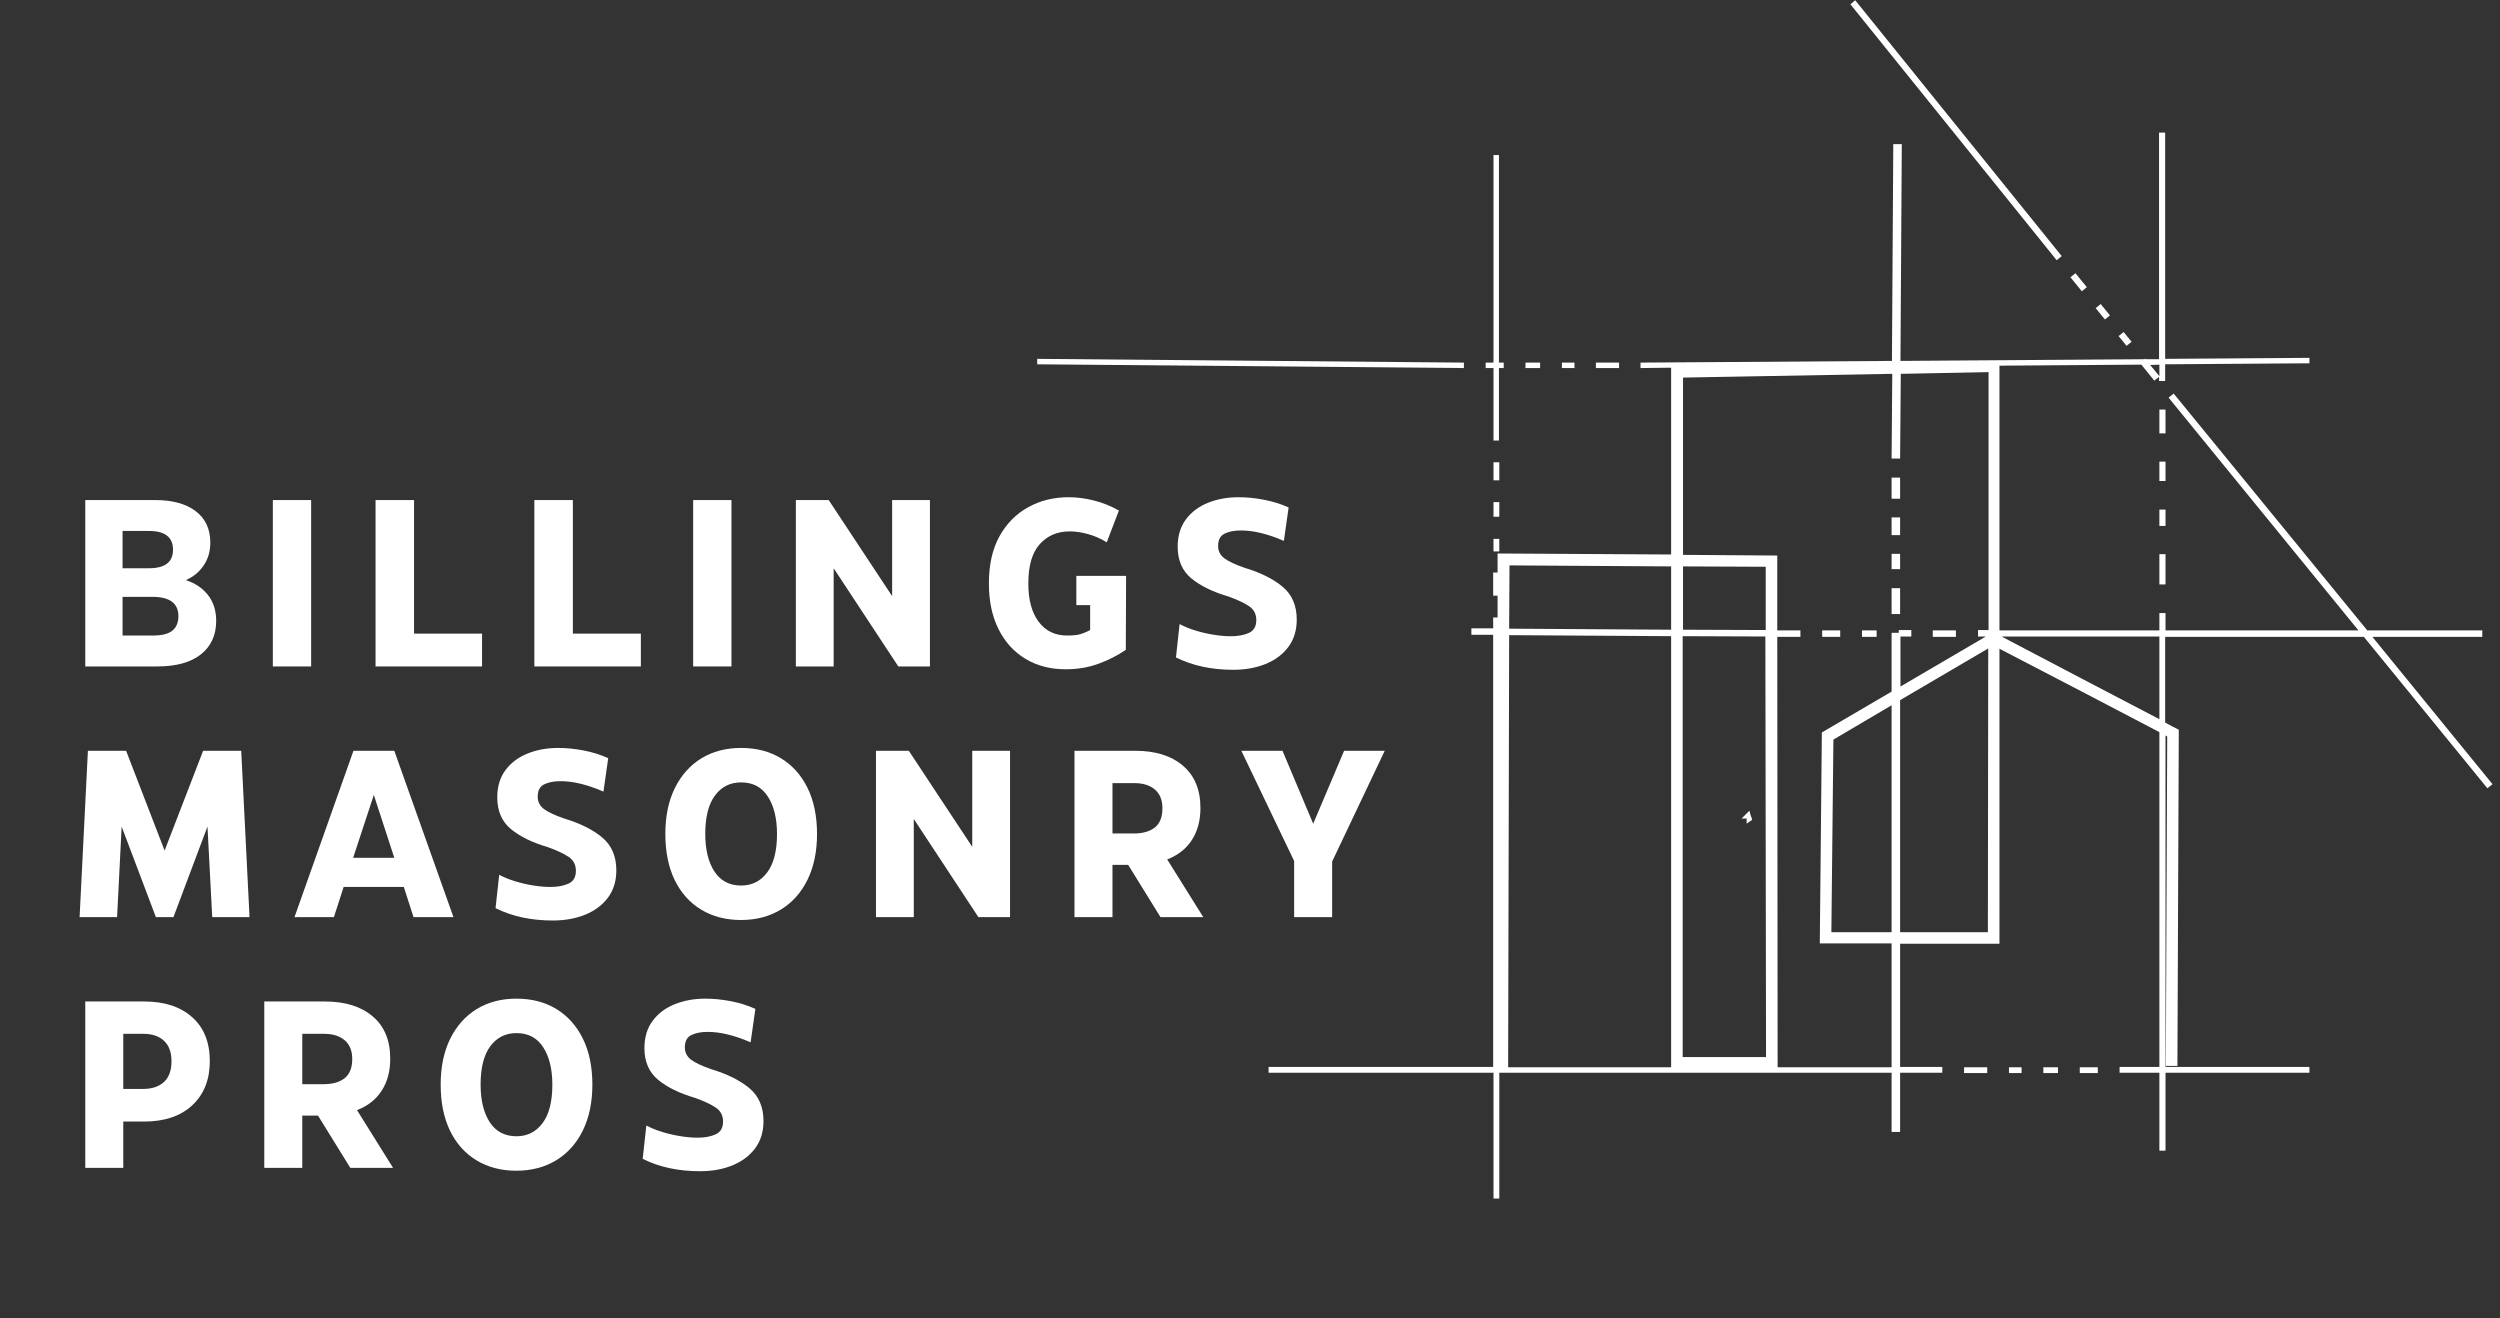 <svg xmlns="http://www.w3.org/2000/svg" xmlns:xlink="http://www.w3.org/1999/xlink" width="514" viewBox="0 0 385.5 203.25" height="271" preserveAspectRatio="xMidYMid meet"><rect x="0" y="0" width="385.5" height="203.25" fill="#333333" stroke="none"/><defs><g></g><clipPath id="c2fc2cfe90"><path d="M 195 20 L 384.355 20 L 384.355 184.816 L 195 184.816 Z M 195 20 " clip-rule="nonzero"></path></clipPath><clipPath id="fa25583f9c"><path d="M 159.938 55 L 226 55 L 226 57 L 159.938 57 Z M 159.938 55 " clip-rule="nonzero"></path></clipPath></defs><g clip-path="url(#c2fc2cfe90)"><path fill="#ffffff" d="M 364.508 98.203 L 383.555 121.551 L 384.344 120.922 L 365.82 98.203 L 382.77 98.203 L 382.77 97.207 L 365.035 97.207 L 335.18 60.688 L 334.395 61.316 L 363.672 97.207 L 333.922 97.207 L 333.922 94.531 L 332.977 94.531 L 332.977 97.207 L 308.316 97.207 L 308.316 56.387 L 330.195 56.227 L 332.191 58.695 L 332.926 58.117 L 332.926 58.746 L 333.867 58.746 L 333.867 56.176 L 356.113 56.02 L 356.113 55.18 L 333.867 55.336 L 333.867 20.445 L 332.926 20.445 L 332.926 55.391 L 330.824 55.391 L 330.773 55.285 L 330.668 55.391 L 293.051 55.652 L 293.258 22.23 L 291.945 22.23 L 291.738 55.652 L 252.965 55.914 L 252.965 56.754 L 257.688 56.699 L 257.688 85.504 L 230.926 85.348 L 230.926 88.285 L 230.246 88.285 L 230.246 91.855 L 230.926 91.855 L 230.926 95.211 L 230.246 95.211 L 230.246 96.891 L 226.887 96.891 L 226.887 97.887 L 230.246 97.887 L 230.246 164.523 L 195.617 164.523 L 195.617 165.414 L 230.297 165.414 L 230.297 185.09 L 231.191 185.09 L 231.191 165.414 L 291.684 165.414 L 291.684 174.543 L 292.996 174.543 L 292.996 165.414 L 299.504 165.414 L 299.504 164.523 L 292.996 164.523 L 292.996 145.527 L 308.316 145.527 L 308.316 100.039 C 326.262 109.379 316.133 104.078 332.977 112.895 L 332.977 164.523 L 326.84 164.523 L 326.84 165.414 L 332.977 165.414 L 332.977 177.43 L 333.922 177.43 L 333.922 165.414 L 356.113 165.414 L 356.113 164.523 L 333.922 164.523 L 333.922 113.418 C 334.027 113.469 334.133 113.523 334.184 113.574 L 333.973 164.363 L 335.758 164.363 L 335.969 112.527 C 335.234 112.16 334.551 111.793 333.867 111.426 L 333.867 98.203 Z M 332.977 56.23 L 332.977 58.012 L 331.559 56.281 Z M 272.324 163 L 259.469 163 L 259.469 98.098 L 272.219 98.148 Z M 232.711 97.941 L 257.688 98.098 L 257.688 164.574 L 232.555 164.574 Z M 259.523 97.102 L 259.523 87.34 L 272.273 87.395 L 272.273 97.152 Z M 257.688 87.34 L 257.688 97.102 L 232.711 96.941 L 232.766 87.184 Z M 291.684 164.574 L 274.109 164.574 L 274.055 98.203 L 277.625 98.203 L 277.625 97.207 L 274.055 97.207 L 274.055 85.664 L 259.523 85.559 L 259.523 58.223 L 291.789 57.645 L 291.684 70.711 L 292.996 70.711 L 293.102 57.645 L 306.637 57.383 L 306.637 97.152 L 305.012 97.152 L 305.012 98.148 L 306.219 98.148 L 293.051 105.863 L 293.051 98.148 L 294.727 98.148 L 294.727 97.152 L 292.785 97.152 L 292.785 97.574 L 291.684 97.574 L 291.684 106.648 L 280.93 112.945 L 280.613 145.477 L 291.684 145.477 Z M 291.684 108.75 L 291.684 143.746 L 282.398 143.746 L 282.711 114.047 Z M 306.531 143.746 L 292.996 143.746 L 292.996 107.961 L 306.586 99.988 Z M 332.977 110.898 C 322.324 105.34 319.125 103.66 308.633 98.148 L 332.977 98.148 Z M 332.977 110.898 " fill-opacity="1" fill-rule="nonzero"></path></g><path fill="#ffffff" d="M 298.035 97.207 L 301.602 97.207 L 301.602 98.203 L 298.035 98.203 Z M 298.035 97.207 " fill-opacity="1" fill-rule="nonzero"></path><path fill="#ffffff" d="M 280.98 97.207 L 283.762 97.207 L 283.762 98.203 L 280.98 98.203 Z M 280.98 97.207 " fill-opacity="1" fill-rule="nonzero"></path><path fill="#ffffff" d="M 287.121 97.207 L 289.375 97.207 L 289.375 98.203 L 287.121 98.203 Z M 287.121 97.207 " fill-opacity="1" fill-rule="nonzero"></path><path fill="#ffffff" d="M 269.332 126.219 L 269.332 127.008 C 270.594 126.062 270.172 126.852 269.754 125.012 L 268.547 126.219 Z M 269.332 126.219 " fill-opacity="1" fill-rule="nonzero"></path><path fill="#ffffff" d="M 235.23 55.914 L 237.484 55.914 L 237.484 56.754 L 235.23 56.754 Z M 235.23 55.914 " fill-opacity="1" fill-rule="nonzero"></path><path fill="#ffffff" d="M 240.844 55.914 L 242.785 55.914 L 242.785 56.754 L 240.844 56.754 Z M 240.844 55.914 " fill-opacity="1" fill-rule="nonzero"></path><g clip-path="url(#fa25583f9c)"><path fill="#ffffff" d="M 225.734 55.914 L 159.938 55.336 L 159.938 56.176 L 225.734 56.754 Z M 225.734 55.914 " fill-opacity="1" fill-rule="nonzero"></path></g><path fill="#ffffff" d="M 246.09 55.914 L 249.66 55.914 L 249.66 56.754 L 246.09 56.754 Z M 246.09 55.914 " fill-opacity="1" fill-rule="nonzero"></path><path fill="#ffffff" d="M 332.977 63.152 L 333.922 63.152 L 333.922 66.828 L 332.977 66.828 Z M 332.977 63.152 " fill-opacity="1" fill-rule="nonzero"></path><path fill="#ffffff" d="M 332.977 85.453 L 333.922 85.453 L 333.922 90.121 L 332.977 90.121 Z M 332.977 85.453 " fill-opacity="1" fill-rule="nonzero"></path><path fill="#ffffff" d="M 332.977 78.578 L 333.922 78.578 L 333.922 81.098 L 332.977 81.098 Z M 332.977 78.578 " fill-opacity="1" fill-rule="nonzero"></path><path fill="#ffffff" d="M 332.977 71.184 L 333.922 71.184 L 333.922 74.172 L 332.977 74.172 Z M 332.977 71.184 " fill-opacity="1" fill-rule="nonzero"></path><path fill="#ffffff" d="M 230.297 71.285 L 231.191 71.285 L 231.191 74.066 L 230.297 74.066 Z M 230.297 71.285 " fill-opacity="1" fill-rule="nonzero"></path><path fill="#ffffff" d="M 230.297 83.094 L 231.191 83.094 L 231.191 85.031 L 230.297 85.031 Z M 230.297 83.094 " fill-opacity="1" fill-rule="nonzero"></path><path fill="#ffffff" d="M 230.297 67.93 L 231.137 67.93 L 231.137 56.754 L 231.871 56.754 L 231.871 55.914 L 231.137 55.914 L 231.137 23.91 L 230.297 23.91 L 230.297 55.914 L 229.09 55.914 L 229.09 56.754 L 230.297 56.754 Z M 230.297 67.93 " fill-opacity="1" fill-rule="nonzero"></path><path fill="#ffffff" d="M 230.297 77.426 L 231.191 77.426 L 231.191 79.68 L 230.297 79.68 Z M 230.297 77.426 " fill-opacity="1" fill-rule="nonzero"></path><path fill="#ffffff" d="M 291.684 73.648 L 292.996 73.648 L 292.996 76.902 L 291.684 76.902 Z M 291.684 73.648 " fill-opacity="1" fill-rule="nonzero"></path><path fill="#ffffff" d="M 291.684 79.785 L 292.996 79.785 L 292.996 82.516 L 291.684 82.516 Z M 291.684 79.785 " fill-opacity="1" fill-rule="nonzero"></path><path fill="#ffffff" d="M 291.684 90.699 L 292.996 90.699 L 292.996 94.688 L 291.684 94.688 Z M 291.684 90.699 " fill-opacity="1" fill-rule="nonzero"></path><path fill="#ffffff" d="M 291.684 85.402 L 292.996 85.402 L 292.996 87.762 L 291.684 87.762 Z M 291.684 85.402 " fill-opacity="1" fill-rule="nonzero"></path><path fill="#ffffff" d="M 302.859 164.574 L 306.43 164.574 L 306.43 165.465 L 302.859 165.465 Z M 302.859 164.574 " fill-opacity="1" fill-rule="nonzero"></path><path fill="#ffffff" d="M 309.785 164.574 L 311.727 164.574 L 311.727 165.465 L 309.785 165.465 Z M 309.785 164.574 " fill-opacity="1" fill-rule="nonzero"></path><path fill="#ffffff" d="M 315.086 164.574 L 317.34 164.574 L 317.34 165.465 L 315.086 165.465 Z M 315.086 164.574 " fill-opacity="1" fill-rule="nonzero"></path><path fill="#ffffff" d="M 320.699 164.574 L 323.48 164.574 L 323.48 165.465 L 320.699 165.465 Z M 320.699 164.574 " fill-opacity="1" fill-rule="nonzero"></path><path fill="#ffffff" d="M 323.152 47.516 L 323.926 46.883 L 325.352 48.633 L 324.578 49.262 Z M 323.152 47.516 " fill-opacity="1" fill-rule="nonzero"></path><path fill="#ffffff" d="M 326.691 51.824 L 327.465 51.195 L 328.691 52.699 L 327.918 53.328 Z M 326.691 51.824 " fill-opacity="1" fill-rule="nonzero"></path><path fill="#ffffff" d="M 317.918 39.492 L 286.07 0.035 L 285.336 0.664 L 317.133 40.121 Z M 317.918 39.492 " fill-opacity="1" fill-rule="nonzero"></path><path fill="#ffffff" d="M 319.262 42.758 L 320.031 42.129 L 321.789 44.281 L 321.02 44.914 Z M 319.262 42.758 " fill-opacity="1" fill-rule="nonzero"></path><g fill="#ffffff" fill-opacity="1"><g transform="translate(10.727, 102.766)"><g><path d="M 17.922 -13.312 C 19.336 -12.863 20.473 -12.102 21.328 -11.031 C 22.18 -9.957 22.609 -8.625 22.609 -7.031 C 22.609 -4.832 21.82 -3.109 20.25 -1.859 C 18.676 -0.617 16.438 0 13.531 0 L 2.422 0 L 2.422 -25.656 L 13.203 -25.656 C 15.859 -25.656 17.938 -25.086 19.438 -23.953 C 20.945 -22.816 21.703 -21.195 21.703 -19.094 C 21.703 -17.75 21.359 -16.57 20.672 -15.562 C 19.984 -14.551 19.066 -13.801 17.922 -13.312 Z M 12.25 -20.891 L 8.172 -20.891 L 8.172 -15.141 L 12.25 -15.141 C 14.719 -15.141 15.953 -16.094 15.953 -18 C 15.953 -19.926 14.719 -20.891 12.25 -20.891 Z M 8.172 -4.766 L 12.859 -4.766 C 14.234 -4.766 15.227 -5.016 15.844 -5.516 C 16.469 -6.016 16.781 -6.766 16.781 -7.766 C 16.781 -9.742 15.438 -10.734 12.75 -10.734 L 8.172 -10.734 Z M 8.172 -4.766 "></path></g></g></g><g fill="#ffffff" fill-opacity="1"><g transform="translate(39.65, 102.766)"><g><path d="M 8.328 0 L 2.422 0 L 2.422 -25.656 L 8.328 -25.656 Z M 8.328 0 "></path></g></g></g><g fill="#ffffff" fill-opacity="1"><g transform="translate(55.488, 102.766)"><g><path d="M 18.844 0 L 2.422 0 L 2.422 -25.656 L 8.359 -25.656 L 8.359 -5.062 L 18.844 -5.062 Z M 18.844 0 "></path></g></g></g><g fill="#ffffff" fill-opacity="1"><g transform="translate(79.976, 102.766)"><g><path d="M 18.844 0 L 2.422 0 L 2.422 -25.656 L 8.359 -25.656 L 8.359 -5.062 L 18.844 -5.062 Z M 18.844 0 "></path></g></g></g><g fill="#ffffff" fill-opacity="1"><g transform="translate(104.464, 102.766)"><g><path d="M 8.328 0 L 2.422 0 L 2.422 -25.656 L 8.328 -25.656 Z M 8.328 0 "></path></g></g></g><g fill="#ffffff" fill-opacity="1"><g transform="translate(120.301, 102.766)"><g><path d="M 8.25 0 L 2.422 0 L 2.422 -25.656 L 7.484 -25.656 L 17.266 -10.844 L 17.266 -25.656 L 23.094 -25.656 L 23.094 0 L 18.219 0 L 8.25 -15.141 Z M 8.25 0 "></path></g></g></g><g fill="#ffffff" fill-opacity="1"><g transform="translate(150.911, 102.766)"><g><path d="M 15.062 -9.453 L 15.062 -13.969 L 22.734 -13.969 L 22.688 -2.562 C 21.414 -1.688 20.004 -0.969 18.453 -0.406 C 16.898 0.156 15.223 0.438 13.422 0.438 C 11.066 0.438 9 -0.098 7.219 -1.172 C 5.438 -2.242 4.051 -3.77 3.062 -5.75 C 2.07 -7.727 1.578 -10.078 1.578 -12.797 C 1.578 -15.68 2.117 -18.102 3.203 -20.062 C 4.297 -22.031 5.77 -23.523 7.625 -24.547 C 9.477 -25.578 11.555 -26.094 13.859 -26.094 C 15.148 -26.094 16.445 -25.926 17.75 -25.594 C 19.062 -25.27 20.352 -24.754 21.625 -24.047 L 19.75 -19.141 C 18.852 -19.703 17.895 -20.125 16.875 -20.406 C 15.863 -20.688 14.922 -20.828 14.047 -20.828 C 12.141 -20.828 10.598 -20.172 9.422 -18.859 C 8.242 -17.555 7.656 -15.535 7.656 -12.797 C 7.656 -10.273 8.188 -8.305 9.25 -6.891 C 10.312 -5.473 11.773 -4.766 13.641 -4.766 C 14.566 -4.766 15.273 -4.844 15.766 -5 C 16.254 -5.156 16.727 -5.359 17.188 -5.609 L 17.188 -9.453 Z M 15.062 -9.453 "></path></g></g></g><g fill="#ffffff" fill-opacity="1"><g transform="translate(180.238, 102.766)"><g><path d="M 9.938 0.516 C 6.582 0.516 3.633 -0.117 1.094 -1.391 L 1.656 -6.531 C 2.406 -6.133 3.242 -5.797 4.172 -5.516 C 5.109 -5.234 6.047 -5.02 6.984 -4.875 C 7.922 -4.727 8.77 -4.656 9.531 -4.656 C 10.656 -4.656 11.594 -4.828 12.344 -5.172 C 13.102 -5.516 13.484 -6.172 13.484 -7.141 C 13.484 -8.078 13.109 -8.797 12.359 -9.297 C 11.617 -9.797 10.566 -10.289 9.203 -10.781 C 6.785 -11.488 4.875 -12.422 3.469 -13.578 C 2.062 -14.742 1.359 -16.375 1.359 -18.469 C 1.359 -20.133 1.781 -21.535 2.625 -22.672 C 3.469 -23.805 4.602 -24.66 6.031 -25.234 C 7.457 -25.805 9.023 -26.094 10.734 -26.094 C 12.035 -26.094 13.348 -25.961 14.672 -25.703 C 16.004 -25.453 17.27 -25.055 18.469 -24.516 L 17.734 -19.359 C 15.273 -20.43 13.066 -20.969 11.109 -20.969 C 10.078 -20.969 9.234 -20.801 8.578 -20.469 C 7.922 -20.145 7.594 -19.516 7.594 -18.578 C 7.594 -17.797 7.914 -17.16 8.562 -16.672 C 9.207 -16.191 10.238 -15.707 11.656 -15.219 C 14.125 -14.477 16.082 -13.504 17.531 -12.297 C 18.988 -11.086 19.719 -9.395 19.719 -7.219 C 19.719 -5.562 19.285 -4.156 18.422 -3 C 17.555 -1.852 16.383 -0.977 14.906 -0.375 C 13.426 0.219 11.77 0.516 9.938 0.516 Z M 9.938 0.516 "></path></g></g></g><g fill="#ffffff" fill-opacity="1"><g transform="translate(205.944, 102.766)"><g></g></g></g><g fill="#ffffff" fill-opacity="1"><g transform="translate(10.727, 141.426)"><g><path d="M 20.594 -25.656 L 26.469 -25.656 L 27.75 0 L 22 0 L 21.266 -13.969 L 16.016 0 L 13.312 0 L 8.031 -13.969 L 7.328 0 L 1.547 0 L 2.828 -25.656 L 8.719 -25.656 L 14.656 -10.266 Z M 20.594 -25.656 "></path></g></g></g><g fill="#ffffff" fill-opacity="1"><g transform="translate(45.112, 141.426)"><g><path d="M 24.812 0 L 18.656 0 L 17.156 -4.656 L 7.875 -4.656 L 6.375 0 L 0.297 0 L 9.391 -25.656 L 15.688 -25.656 Z M 12.531 -18.844 L 9.344 -9.156 L 15.688 -9.156 Z M 12.531 -18.844 "></path></g></g></g><g fill="#ffffff" fill-opacity="1"><g transform="translate(75.319, 141.426)"><g><path d="M 9.938 0.516 C 6.582 0.516 3.633 -0.117 1.094 -1.391 L 1.656 -6.531 C 2.406 -6.133 3.242 -5.797 4.172 -5.516 C 5.109 -5.234 6.047 -5.02 6.984 -4.875 C 7.922 -4.727 8.77 -4.656 9.531 -4.656 C 10.656 -4.656 11.594 -4.828 12.344 -5.172 C 13.102 -5.516 13.484 -6.172 13.484 -7.141 C 13.484 -8.078 13.109 -8.797 12.359 -9.297 C 11.617 -9.797 10.566 -10.289 9.203 -10.781 C 6.785 -11.488 4.875 -12.422 3.469 -13.578 C 2.062 -14.742 1.359 -16.375 1.359 -18.469 C 1.359 -20.133 1.781 -21.535 2.625 -22.672 C 3.469 -23.805 4.602 -24.66 6.031 -25.234 C 7.457 -25.805 9.023 -26.094 10.734 -26.094 C 12.035 -26.094 13.348 -25.961 14.672 -25.703 C 16.004 -25.453 17.27 -25.055 18.469 -24.516 L 17.734 -19.359 C 15.273 -20.43 13.066 -20.969 11.109 -20.969 C 10.078 -20.969 9.234 -20.801 8.578 -20.469 C 7.922 -20.145 7.594 -19.516 7.594 -18.578 C 7.594 -17.797 7.914 -17.16 8.562 -16.672 C 9.207 -16.191 10.238 -15.707 11.656 -15.219 C 14.125 -14.477 16.082 -13.504 17.531 -12.297 C 18.988 -11.086 19.719 -9.395 19.719 -7.219 C 19.719 -5.562 19.285 -4.156 18.422 -3 C 17.555 -1.852 16.383 -0.977 14.906 -0.375 C 13.426 0.219 11.77 0.516 9.938 0.516 Z M 9.938 0.516 "></path></g></g></g><g fill="#ffffff" fill-opacity="1"><g transform="translate(101.017, 141.426)"><g><path d="M 13.234 0.438 C 10.91 0.438 8.867 -0.094 7.109 -1.156 C 5.348 -2.219 3.984 -3.742 3.016 -5.734 C 2.055 -7.723 1.578 -10.086 1.578 -12.828 C 1.578 -15.566 2.066 -17.926 3.047 -19.906 C 4.023 -21.883 5.383 -23.41 7.125 -24.484 C 8.875 -25.555 10.922 -26.094 13.266 -26.094 C 15.609 -26.094 17.656 -25.562 19.406 -24.5 C 21.156 -23.438 22.52 -21.914 23.5 -19.938 C 24.477 -17.957 24.969 -15.586 24.969 -12.828 C 24.969 -10.117 24.477 -7.766 23.5 -5.766 C 22.52 -3.773 21.148 -2.242 19.391 -1.172 C 17.629 -0.098 15.578 0.438 13.234 0.438 Z M 13.266 -4.875 C 14.93 -4.875 16.27 -5.547 17.281 -6.891 C 18.289 -8.234 18.797 -10.211 18.797 -12.828 C 18.797 -15.223 18.328 -17.145 17.391 -18.594 C 16.453 -20.051 15.078 -20.781 13.266 -20.781 C 11.578 -20.781 10.234 -20.109 9.234 -18.766 C 8.234 -17.422 7.734 -15.441 7.734 -12.828 C 7.734 -10.43 8.203 -8.504 9.141 -7.047 C 10.086 -5.598 11.461 -4.875 13.266 -4.875 Z M 13.266 -4.875 "></path></g></g></g><g fill="#ffffff" fill-opacity="1"><g transform="translate(132.653, 141.426)"><g><path d="M 8.25 0 L 2.422 0 L 2.422 -25.656 L 7.484 -25.656 L 17.266 -10.844 L 17.266 -25.656 L 23.094 -25.656 L 23.094 0 L 18.219 0 L 8.25 -15.141 Z M 8.25 0 "></path></g></g></g><g fill="#ffffff" fill-opacity="1"><g transform="translate(163.263, 141.426)"><g><path d="M 22.281 0 L 15.688 0 L 10.703 -8.062 L 8.281 -8.062 L 8.281 0 L 2.422 0 L 2.422 -25.656 L 11.766 -25.656 C 14.891 -25.656 17.348 -24.891 19.141 -23.359 C 20.941 -21.836 21.844 -19.66 21.844 -16.828 C 21.844 -14.891 21.398 -13.242 20.516 -11.891 C 19.641 -10.535 18.375 -9.539 16.719 -8.906 Z M 11.625 -20.672 L 8.281 -20.672 L 8.281 -12.906 L 11.578 -12.906 C 12.953 -12.906 14.031 -13.211 14.812 -13.828 C 15.594 -14.453 15.984 -15.438 15.984 -16.781 C 15.984 -18.051 15.598 -19.016 14.828 -19.672 C 14.055 -20.336 12.988 -20.672 11.625 -20.672 Z M 11.625 -20.672 "></path></g></g></g><g fill="#ffffff" fill-opacity="1"><g transform="translate(191.307, 141.426)"><g><path d="M 15.953 -25.656 L 22.219 -25.656 L 14.109 -8.578 L 14.109 0 L 8.25 0 L 8.25 -8.656 L 0.109 -25.656 L 6.453 -25.656 L 11.188 -14.406 Z M 15.953 -25.656 "></path></g></g></g><g fill="#ffffff" fill-opacity="1"><g transform="translate(218.732, 141.426)"><g></g></g></g><g fill="#ffffff" fill-opacity="1"><g transform="translate(10.727, 180.086)"><g><path d="M 11.516 -25.656 C 14.641 -25.656 17.102 -24.848 18.906 -23.234 C 20.719 -21.629 21.625 -19.367 21.625 -16.453 C 21.625 -13.598 20.723 -11.332 18.922 -9.656 C 17.129 -7.977 14.645 -7.141 11.469 -7.141 L 8.281 -7.141 L 8.281 0 L 2.422 0 L 2.422 -25.656 Z M 8.281 -12.172 L 11.328 -12.172 C 12.691 -12.172 13.766 -12.523 14.547 -13.234 C 15.328 -13.941 15.719 -15.016 15.719 -16.453 C 15.719 -17.828 15.332 -18.875 14.562 -19.594 C 13.801 -20.312 12.734 -20.672 11.359 -20.672 L 8.281 -20.672 Z M 8.281 -12.172 "></path></g></g></g><g fill="#ffffff" fill-opacity="1"><g transform="translate(38.331, 180.086)"><g><path d="M 22.281 0 L 15.688 0 L 10.703 -8.062 L 8.281 -8.062 L 8.281 0 L 2.422 0 L 2.422 -25.656 L 11.766 -25.656 C 14.891 -25.656 17.348 -24.891 19.141 -23.359 C 20.941 -21.836 21.844 -19.66 21.844 -16.828 C 21.844 -14.891 21.398 -13.242 20.516 -11.891 C 19.641 -10.535 18.375 -9.539 16.719 -8.906 Z M 11.625 -20.672 L 8.281 -20.672 L 8.281 -12.906 L 11.578 -12.906 C 12.953 -12.906 14.031 -13.211 14.812 -13.828 C 15.594 -14.453 15.984 -15.438 15.984 -16.781 C 15.984 -18.051 15.598 -19.016 14.828 -19.672 C 14.055 -20.336 12.988 -20.672 11.625 -20.672 Z M 11.625 -20.672 "></path></g></g></g><g fill="#ffffff" fill-opacity="1"><g transform="translate(66.375, 180.086)"><g><path d="M 13.234 0.438 C 10.91 0.438 8.867 -0.094 7.109 -1.156 C 5.348 -2.219 3.984 -3.742 3.016 -5.734 C 2.055 -7.723 1.578 -10.086 1.578 -12.828 C 1.578 -15.566 2.066 -17.926 3.047 -19.906 C 4.023 -21.883 5.383 -23.41 7.125 -24.484 C 8.875 -25.555 10.922 -26.094 13.266 -26.094 C 15.609 -26.094 17.656 -25.562 19.406 -24.5 C 21.156 -23.438 22.52 -21.914 23.5 -19.938 C 24.477 -17.957 24.969 -15.586 24.969 -12.828 C 24.969 -10.117 24.477 -7.766 23.5 -5.766 C 22.52 -3.773 21.148 -2.242 19.391 -1.172 C 17.629 -0.098 15.578 0.438 13.234 0.438 Z M 13.266 -4.875 C 14.93 -4.875 16.27 -5.547 17.281 -6.891 C 18.289 -8.234 18.797 -10.211 18.797 -12.828 C 18.797 -15.223 18.328 -17.145 17.391 -18.594 C 16.453 -20.051 15.078 -20.781 13.266 -20.781 C 11.578 -20.781 10.234 -20.109 9.234 -18.766 C 8.234 -17.422 7.734 -15.441 7.734 -12.828 C 7.734 -10.43 8.203 -8.504 9.141 -7.047 C 10.086 -5.598 11.461 -4.875 13.266 -4.875 Z M 13.266 -4.875 "></path></g></g></g><g fill="#ffffff" fill-opacity="1"><g transform="translate(98.011, 180.086)"><g><path d="M 9.938 0.516 C 6.582 0.516 3.633 -0.117 1.094 -1.391 L 1.656 -6.531 C 2.406 -6.133 3.242 -5.797 4.172 -5.516 C 5.109 -5.234 6.047 -5.02 6.984 -4.875 C 7.922 -4.727 8.77 -4.656 9.531 -4.656 C 10.656 -4.656 11.594 -4.828 12.344 -5.172 C 13.102 -5.516 13.484 -6.172 13.484 -7.141 C 13.484 -8.078 13.109 -8.797 12.359 -9.297 C 11.617 -9.797 10.566 -10.289 9.203 -10.781 C 6.785 -11.488 4.875 -12.422 3.469 -13.578 C 2.062 -14.742 1.359 -16.375 1.359 -18.469 C 1.359 -20.133 1.781 -21.535 2.625 -22.672 C 3.469 -23.805 4.602 -24.66 6.031 -25.234 C 7.457 -25.805 9.023 -26.094 10.734 -26.094 C 12.035 -26.094 13.348 -25.961 14.672 -25.703 C 16.004 -25.453 17.27 -25.055 18.469 -24.516 L 17.734 -19.359 C 15.273 -20.43 13.066 -20.969 11.109 -20.969 C 10.078 -20.969 9.234 -20.801 8.578 -20.469 C 7.922 -20.145 7.594 -19.516 7.594 -18.578 C 7.594 -17.797 7.914 -17.16 8.562 -16.672 C 9.207 -16.191 10.238 -15.707 11.656 -15.219 C 14.125 -14.477 16.082 -13.504 17.531 -12.297 C 18.988 -11.086 19.719 -9.395 19.719 -7.219 C 19.719 -5.562 19.285 -4.156 18.422 -3 C 17.555 -1.852 16.383 -0.977 14.906 -0.375 C 13.426 0.219 11.77 0.516 9.938 0.516 Z M 9.938 0.516 "></path></g></g></g></svg>